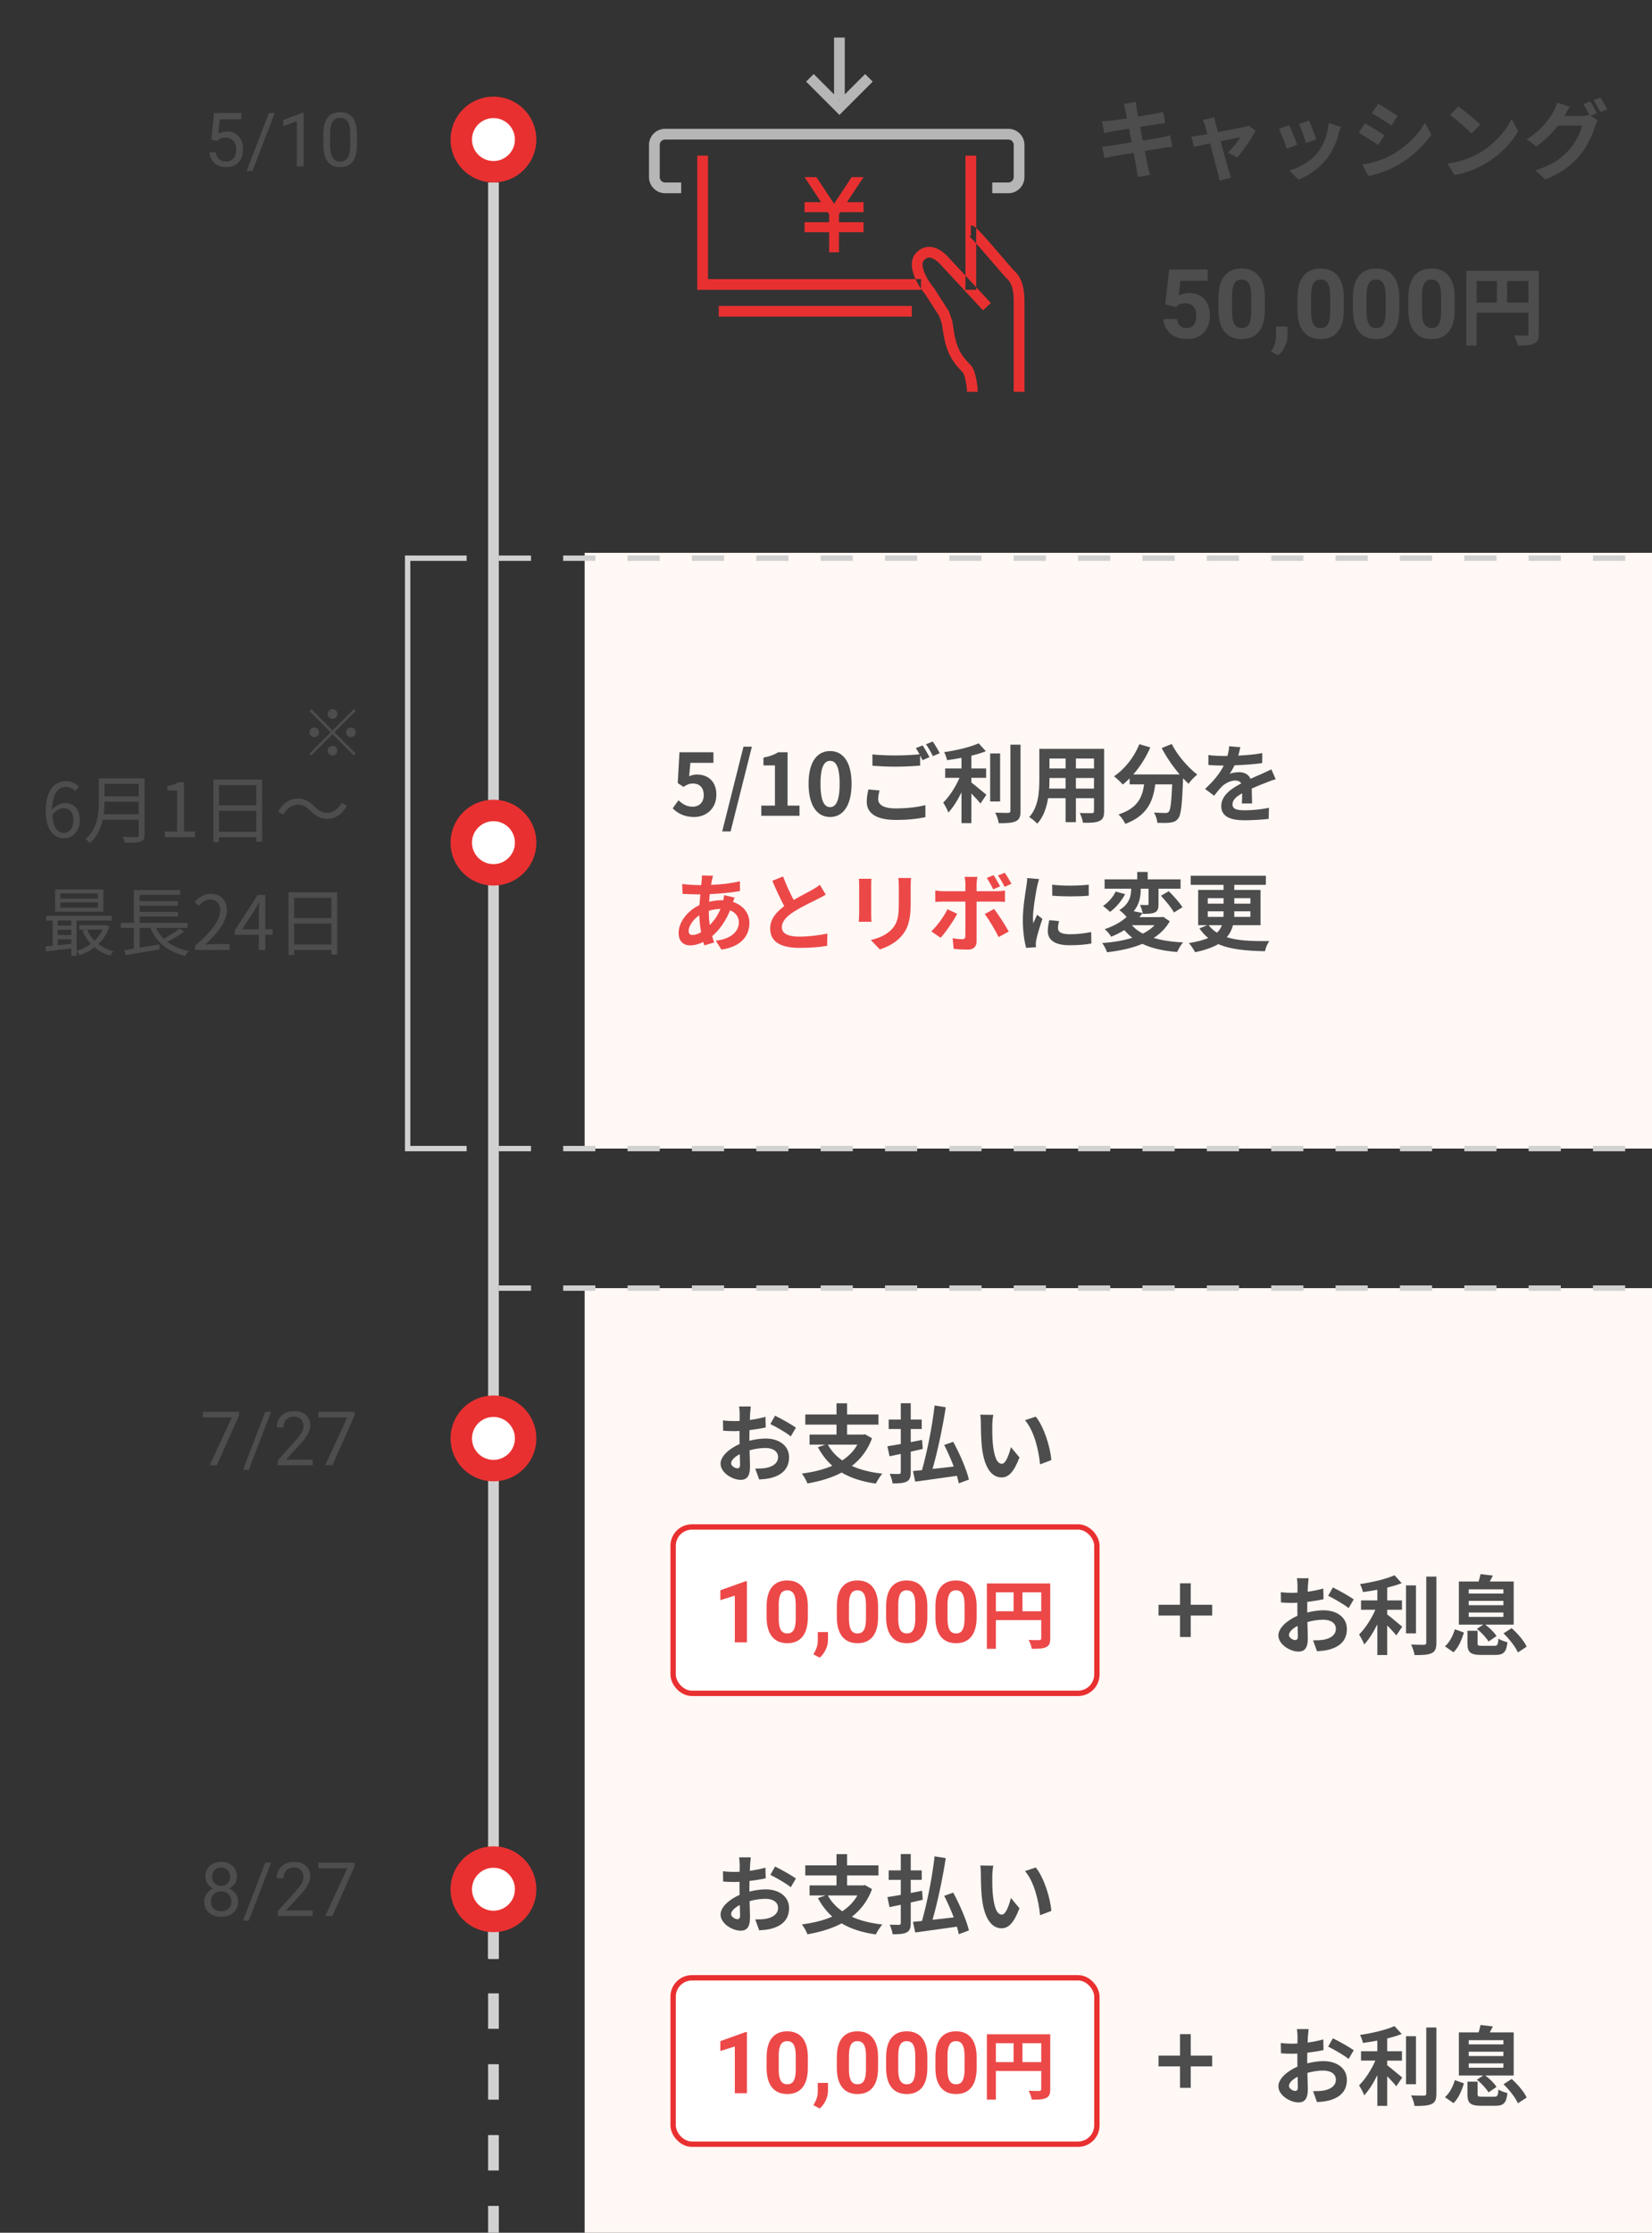 <svg width="308" height="416" viewBox="0 0 308 416" xmlns="http://www.w3.org/2000/svg" fill="none"><rect x="0" y="0" width="308" height="416" fill="#333333" stroke="none"/><path d="M308 214v-111h-199v111h199z" fill="#FFF8F5"/><path d="M93 365v-331h-2v331h2z" fill="#D1D1D1"/><path d="M92 345v71" stroke="#D1D1D1" stroke-width="2" stroke-dasharray="6.6 6.6"/><path d="M129.416 152.224c2.192 0 4.144-1.52 4.144-4.16 0-2.576-1.664-3.76-3.648-3.76-.544 0-.96.112-1.424.336l.224-2.512h4.304v-1.968h-6.336l-.32 5.744 1.072.704c.688-.448 1.072-.624 1.776-.624 1.2 0 2 .768 2 2.144 0 1.392-.864 2.176-2.096 2.176-1.104 0-1.936-.544-2.608-1.2l-1.088 1.504c.88.88 2.128 1.616 4 1.616zm5.23 2.688h1.568l3.968-15.792h-1.568l-3.968 15.792zm7.291-2.912h7.12v-1.904h-2.224v-9.936h-1.744c-.752.464-1.568.768-2.752.992v1.456h2.144v7.488h-2.544v1.904zm12.83.224c2.4 0 4-2.112 4-6.192s-1.6-6.096-4-6.096c-2.416 0-4.016 2-4.016 6.096 0 4.08 1.6 6.192 4.016 6.192zm0-1.84c-1.024 0-1.792-1.024-1.792-4.352 0-3.312.768-4.272 1.792-4.272 1.008 0 1.776.96 1.776 4.272 0 3.328-.768 4.352-1.776 4.352zm7.134-3.296c-.128.608-.304 1.376-.304 2.288 0 2.176 1.808 3.392 5.44 3.392 2.224 0 4.128-.208 5.504-.528l-.016-2.24c-1.408.384-3.424.624-5.568.624-2.288 0-3.232-.736-3.232-1.744 0-.528.112-1.024.256-1.6l-2.08-.192zm8.848-7.696c.224.32.464.736.688 1.152-1.216.112-2.96.208-4.48.208-1.664 0-3.136-.064-4.304-.192v2.112c1.28.096 2.656.176 4.32.176 1.504 0 3.472-.112 4.576-.192v-1.904l.448.88 1.296-.56c-.304-.592-.88-1.6-1.28-2.192l-1.264.512zm1.888-.72c.448.608.96 1.536 1.296 2.208l1.264-.544c-.272-.56-.864-1.584-1.296-2.176l-1.264.512zm8.464 6.256h2.752v-1.744h-2.752v-2.384c.976-.24 1.904-.512 2.704-.832l-1.344-1.472c-1.552.704-4.128 1.312-6.432 1.648.224.4.464 1.072.544 1.488.864-.112 1.776-.256 2.688-.432v1.984h-3.04v1.744h2.672c-.72 1.664-1.888 3.488-3.04 4.608.304.48.768 1.296.96 1.856.88-.928 1.728-2.304 2.448-3.76v5.728h1.84v-5.52c.64.656 1.312 1.376 1.696 1.872l1.104-1.632c-.432-.336-2.016-1.696-2.8-2.288v-.864zm5.36-4.544h-1.856v8.944h1.856v-8.944zm1.92-1.632v12.304c0 .288-.128.384-.432.4-.336 0-1.36 0-2.4-.048.288.544.576 1.424.656 1.968 1.456.016 2.528-.048 3.184-.368.656-.304.88-.832.88-1.936v-12.32h-1.888zm12.208 8.176v-1.968h3.376v1.968h-3.376zm-4.976 0c.032-.592.048-1.168.048-1.68v-.288h3.008v1.968h-3.056zm3.056-5.6v1.856h-3.008v-1.856h3.008zm5.296 1.856h-3.376v-1.856h3.376v1.856zm1.888-3.664h-12.08v5.712c0 2.24-.144 5.088-1.888 7.008.432.224 1.2.88 1.504 1.232 1.152-1.248 1.728-3.008 2.016-4.752h3.264v4.464h1.92v-4.464h3.376v2.4c0 .288-.112.384-.416.384-.288 0-1.344.016-2.24-.032.24.496.544 1.312.608 1.824 1.44.016 2.416-.016 3.072-.336.64-.288.864-.8.864-1.824v-11.616zm10.736-.144c.88 1.68 2.08 3.44 3.344 4.912h-8.64c1.264-1.44 2.384-3.2 3.168-5.04l-2.048-.592c-.96 2.432-2.72 4.64-4.72 5.984.464.336 1.28 1.104 1.632 1.536.432-.336.864-.72 1.28-1.152v1.12h2.704c-.32 2.336-1.152 4.432-4.768 5.6.464.432 1.024 1.216 1.264 1.76 4.144-1.552 5.184-4.288 5.584-7.36h3.152c-.144 3.344-.32 4.768-.64 5.104-.176.192-.352.224-.64.224-.4 0-1.232-.016-2.112-.08.336.544.592 1.344.624 1.92.944.032 1.872.032 2.416-.048.624-.08 1.056-.24 1.456-.752.56-.672.752-2.56.928-7.392v-.112c.352.368.688.72 1.024 1.024.368-.544 1.104-1.312 1.616-1.712-1.744-1.344-3.744-3.664-4.752-5.696l-1.872.752zm16.848 10.32c-.016-.72-.048-1.888-.064-2.768.976-.448 1.872-.8 2.576-1.072.544-.224 1.376-.544 1.888-.672l-.8-1.84c-.576.272-1.136.544-1.744.816-.656.288-1.328.56-2.144.944-.352-.816-1.152-1.232-2.112-1.232-.528 0-1.376.112-1.792.32.336-.464.656-1.04.912-1.6 1.696-.064 3.648-.192 5.168-.416l.016-1.856c-1.392.256-2.992.384-4.48.464.192-.64.304-1.184.384-1.568l-2.08-.176c-.016.448-.128 1.088-.32 1.808h-.768c-.8 0-1.984-.048-2.784-.176v1.856c.864.08 2.032.112 2.672.112h.192c-.704 1.408-1.824 2.816-3.488 4.352l1.696 1.264c.544-.688.992-1.264 1.472-1.744.608-.576 1.584-1.088 2.48-1.088.432 0 .848.144 1.104.544-1.808.928-3.728 2.208-3.728 4.224 0 2.048 1.872 2.64 4.352 2.64 1.488 0 3.424-.128 4.48-.256l.064-2.064c-1.392.288-3.152.464-4.496.464-1.552 0-2.304-.24-2.304-1.12 0-.784.64-1.408 1.808-2.048-.016.688-.032 1.424-.064 1.888h1.904zm-37.269 15.136l.016 2.048c1.984.176 4.848.176 6.8 0v-2.048c-1.712.208-4.864.272-6.816 0zm-.544 6.608c-.16.736-.272 1.408-.272 2.064 0 1.616 1.296 2.608 4.032 2.608 1.792 0 3.072-.128 4.096-.32l-.048-2.144c-1.376.288-2.544.416-3.968.416-1.6 0-2.208-.416-2.208-1.12 0-.432.064-.816.192-1.328l-1.824-.176zm-4.112-7.84c0 .496-.096 1.104-.16 1.552-.176 1.216-.656 3.888-.656 6.272 0 2.144.304 4.08.624 5.184l1.824-.128-.032-.656c0-.16.048-.512.096-.736.16-.848.688-2.56 1.136-3.888l-.992-.768c-.224.512-.48 1.04-.704 1.6-.048-.336-.064-.72-.064-1.024 0-1.584.544-4.752.768-5.808.064-.288.256-1.088.384-1.408l-2.224-.192zm23.744 8.784c-.592.624-1.328 1.136-2.176 1.568-.832-.432-1.504-.944-2.048-1.568h4.224zm1.6-1.568l-.336.064h-4.08c.208-.256.4-.512.592-.768l-1.68-.336c1.152-1.328 1.328-2.912 1.328-4.192h1.456v2.832c0 .16-.048.208-.24.208-.176 0-.8 0-1.36-.016.224.464.464 1.168.528 1.664.96 0 1.696-.016 2.256-.272.544-.272.672-.736.672-1.536v-2.88h4.112v-1.744h-6.128v-1.376h-1.952v1.376h-6.08v1.744h4.96c-.016 1.232-.272 2.832-2.224 3.984.416.288 1.072.88 1.36 1.28-.928.864-2.272 1.664-4.08 2.272.4.288.96.96 1.2 1.408.928-.368 1.744-.784 2.464-1.232.448.528.944 1.008 1.488 1.424-1.648.528-3.568.832-5.616.992.336.416.752 1.232.896 1.712 2.368-.272 4.64-.752 6.592-1.568 1.744.832 3.888 1.312 6.48 1.52.24-.528.704-1.344 1.104-1.792-2.096-.096-3.936-.368-5.472-.832 1.248-.8 2.272-1.824 2.992-3.104l-1.232-.832zm-8.864-4.704c-.416.96-1.36 2.048-2.352 2.688.352.24.96.752 1.312 1.104 1.104-.784 2.16-2.064 2.816-3.312l-1.776-.48zm8.448.784c.896.944 1.984 2.256 2.432 3.12l1.584-.976c-.512-.848-1.632-2.096-2.544-2.992l-1.472.848zm11.376 5.488c-.192.512-.464.96-.928 1.392-.592-.368-1.088-.816-1.552-1.392h2.48zm-2.64-2.592h2.944v.512c0 .176 0 .352-.016.528h-2.928v-1.04zm0-2.448h2.944v1.024h-2.944v-1.024zm7.952 0v1.024h-3.008v-1.024h3.008zm0 3.488h-3.024c.016-.176.016-.352.016-.512v-.528h3.008v1.04zm1.888 1.552v-6.576h-4.896v-.944h5.888v-1.696h-14.016v1.696h6.128v.944h-4.736v6.576h1.696l-1.456.592c.48.704 1.024 1.312 1.648 1.792-.912.384-2.08.704-3.616.944.416.448.928 1.248 1.152 1.696 1.856-.368 3.264-.896 4.336-1.504 2.288 1.008 5.232 1.248 8.704 1.328.112-.656.464-1.456.816-1.888-3.248.016-5.872-.048-7.952-.736.592-.656.96-1.424 1.168-2.224h5.136z" fill="#4D4D4D"/><path d="M132.152 169.696c.608-.192 1.344-.336 2.176-.352-.528 1.28-1.232 2.24-2 3.008-.112-.784-.176-1.648-.176-2.624v-.032zm-3.024 4.512c-.512 0-.736-.272-.736-.768 0-.896.8-2.112 1.984-2.912.032 1.088.16 2.176.336 3.168-.592.336-1.136.512-1.584.512zm5.872-7.424c-.016.224-.08.624-.144.944h-.272c-.784 0-1.616.112-2.368.288.016-.48.064-.96.112-1.424 1.952-.096 4.08-.288 5.632-.576l-.016-1.824c-1.744.416-3.456.608-5.376.672.048-.304.096-.592.16-.848.048-.24.112-.528.224-.848l-2.08-.048c.016.272-.016.656-.048.944l-.096.848h-.608c-.976 0-2.368-.128-2.928-.208l.064 1.84c.736.032 1.968.096 2.8.096h.512c-.064.64-.112 1.312-.16 1.984-2.208 1.04-3.888 3.184-3.888 5.2 0 1.616.976 2.32 2.144 2.32.832 0 1.68-.256 2.448-.64l.208.64 1.824-.544c-.128-.384-.256-.768-.368-1.184 1.2-.992 2.464-2.64 3.344-4.8 1.072.416 1.632 1.264 1.632 2.224 0 1.552-1.248 3.088-4.304 3.424l1.056 1.664c3.888-.576 5.216-2.768 5.216-4.992 0-1.856-1.216-3.28-3.056-3.888.096-.304.208-.64.288-.816l-1.952-.448zm17.856-1.936c-.4.336-.864.608-1.456.96-.752.416-2.128 1.12-3.424 1.872-.64-1.216-1.376-2.736-1.984-4.384l-2 .816c.72 1.68 1.488 3.36 2.224 4.72-1.52 1.12-2.624 2.416-2.624 4.176 0 2.72 2.384 3.6 5.536 3.6 2.064 0 3.744-.16 5.088-.384l.032-2.288c-1.408.32-3.552.576-5.184.576-2.192 0-3.296-.608-3.296-1.744 0-1.104.88-2.016 2.208-2.88 1.44-.928 3.424-1.856 4.416-2.352.576-.288 1.088-.56 1.568-.848l-1.104-1.84zm7.264-1.12c.048.352.064.912.064 1.216v5.392c0 .48-.064 1.104-.08 1.408h2.368c-.032-.368-.048-.992-.048-1.392v-5.408c0-.512.016-.864.048-1.216h-2.352zm7.36-.144c.064.448.096.96.096 1.6v3.04c0 2.496-.208 3.696-1.296 4.896-.976 1.04-2.32 1.648-3.92 2.016l1.68 1.76c1.168-.368 2.832-1.152 3.888-2.32 1.184-1.312 1.856-2.784 1.856-6.224v-3.168c0-.64.032-1.152.064-1.6h-2.368zm21.088 1.088c-.288-.56-.816-1.472-1.248-2.064l-1.264.512c.448.608.912 1.44 1.248 2.112l1.264-.56zm-2.112.48c-.288-.592-.816-1.504-1.216-2.096l-1.264.528c.432.608.88 1.472 1.2 2.112l1.28-.544zm-9.808 4.256c-.656 1.344-1.936 3.104-3.008 4.128l1.728 1.184c.88-.944 2.352-3.04 3.088-4.464l-1.808-.848zm9.168-1.424c.432 0 1.056.016 1.552.048v-2.096c-.416.064-1.12.112-1.568.112h-3.728v-1.28c0-.4.112-1.168.144-1.392h-2.368c.064.272.144.976.144 1.392v1.28h-4.064c-.496 0-1.072-.064-1.552-.128v2.128c.448-.048 1.072-.064 1.552-.064h4.064v.016c0 .752 0 5.824-.016 6.416-.016.416-.176.576-.592.576-.384 0-1.088-.064-1.776-.192l.192 1.984c.816.096 1.744.144 2.608.144 1.136 0 1.664-.576 1.664-1.504v-7.44h3.744zm-2.224 2.32c.768.976 1.904 2.912 2.592 4.288l1.888-1.024c-.64-1.168-1.92-3.184-2.736-4.208l-1.744.944z" fill="#EC4848"/><circle cx="92" cy="26" r="6" transform="rotate(90 92 26)" fill="#fff" stroke="#E93030" stroke-width="4"/><circle cx="92" cy="268" r="6" transform="rotate(90 92 268)" fill="#fff" stroke="#E93030" stroke-width="4"/><path d="M39.408 26.01l.506-4.963h5.1v1.169h-4.026l-.301 2.714c.488-.287 1.041-.431 1.661-.431.907 0 1.627.301 2.16.902.533.597.8 1.406.8 2.427 0 1.025-.278 1.834-.834 2.427-.551.588-1.324.882-2.317.882-.88 0-1.597-.244-2.153-.731-.556-.488-.873-1.162-.95-2.024h1.196c.078.57.28 1 .608 1.292.328.287.761.431 1.299.431.588 0 1.048-.201 1.381-.602.337-.401.506-.955.506-1.661 0-.665-.182-1.199-.547-1.6-.36-.406-.841-.608-1.442-.608-.551 0-.984.121-1.299.362l-.335.273-1.012-.26zm7.663 5.845h-1.087l4.156-10.808h1.08l-4.149 10.808zm9.543-.855h-1.272v-8.429l-2.55.936v-1.148l3.623-1.36h.198v10.001zm9.946-4.245c0 1.481-.253 2.582-.759 3.302-.506.72-1.297 1.08-2.372 1.08-1.062 0-1.848-.351-2.358-1.053-.51-.706-.775-1.759-.793-3.158v-1.688c0-1.463.253-2.55.759-3.261.506-.711 1.299-1.066 2.379-1.066 1.071 0 1.859.344 2.365 1.032.506.684.766 1.741.779 3.172v1.641zm-1.265-1.729c0-1.071-.15-1.85-.451-2.338-.301-.492-.777-.738-1.429-.738-.647 0-1.119.244-1.415.732-.296.488-.449 1.237-.458 2.249v2.023c0 1.076.155 1.871.465 2.386.314.51.788.766 1.422.766.624 0 1.087-.242 1.388-.725.305-.483.465-1.244.478-2.283v-2.071z" fill="#4D4D4D"/><circle cx="92" cy="157" r="6" transform="rotate(90 92 157)" fill="#fff" stroke="#E93030" stroke-width="4"/><path d="M87 104h-11v110h11" stroke="#D1D1D1"/><path d="M11.948 155.188c-1.288 0-2.058-1.162-2.212-3.29.672-.952 1.456-1.316 2.1-1.316 1.246 0 1.848.882 1.848 2.268 0 1.4-.756 2.338-1.736 2.338zm2.758-8.596c-.56-.602-1.33-1.05-2.394-1.05-1.988 0-3.794 1.54-3.794 5.558 0 3.388 1.456 5.082 3.43 5.082 1.596 0 2.94-1.344 2.94-3.332 0-2.142-1.106-3.22-2.842-3.22-.812 0-1.708.476-2.338 1.246.056-3.192 1.246-4.27 2.646-4.27.63 0 1.246.294 1.652.784l.7-.798zm4.616 5.124c.112-.826.154-1.624.154-2.352h6.398v2.352h-6.552zm6.552-5.67v2.324h-6.398v-2.324h6.398zm1.078-1.022h-8.526v4.284c0 2.226-.224 5.068-2.45 7.028.21.154.63.532.77.756 1.358-1.19 2.058-2.772 2.408-4.354h6.72v2.8c0 .308-.112.406-.434.42-.322 0-1.442.014-2.618-.028.182.294.378.784.448 1.078 1.498 0 2.422-.014 2.954-.196.518-.168.728-.532.728-1.26v-10.528zm3.78 10.976h5.628v-1.064h-2.058v-9.198h-.98c-.56.322-1.218.56-2.128.728v.812h1.82v7.658h-2.282v1.064zm10.104-1.022v-3.906h6.944v3.906h-6.944zm6.944-8.708v3.78h-6.944v-3.78h6.944zm-7.994-1.022v11.662h1.05v-.91h6.944v.854h1.092v-11.606h-9.086zm21.238 7.322c1.484 0 2.772-.854 3.654-2.45l-.994-.532c-.574 1.106-1.54 1.848-2.646 1.848-1.008 0-1.624-.434-2.38-1.148-.98-.98-1.876-1.498-3.15-1.498-1.484 0-2.772.854-3.654 2.45l.994.532c.574-1.106 1.54-1.848 2.646-1.848 1.022 0 1.624.434 2.38 1.148.98.966 1.876 1.498 3.15 1.498zm-42.775 14.868h-7v-.966h7v.966zm0 1.68h-7v-.98h7v.98zm1.022-3.388h-9.002v4.13h9.002v-4.13zm-.14 7.476c-.364.784-.882 1.47-1.512 2.058-.574-.588-1.05-1.288-1.372-2.058h2.884zm-8.372 1.792h2.534v.854c-.868.098-1.736.182-2.534.266v-1.12zm0-1.764h2.534v.98h-2.534v-.98zm2.534-1.722v.938h-2.534v-.938h2.534zm6.482.84l-.182.028h-4.816v.826h1.204l-.602.182c.378.938.896 1.764 1.54 2.464-.798.602-1.708 1.05-2.632 1.33v-5.67h6.552v-.868h-12.236v.868h1.204v4.704c-.49.056-.938.098-1.33.126l.098.924c1.302-.154 3.01-.35 4.718-.56v1.358h.994v-.868c.182.182.434.546.546.784.98-.336 1.932-.812 2.786-1.47.826.686 1.806 1.218 2.926 1.54.126-.238.406-.616.63-.812-1.078-.266-2.03-.728-2.828-1.344.896-.868 1.624-1.96 2.058-3.29l-.63-.252zm13.706.658c-.728.602-1.96 1.344-2.954 1.89-.602-.588-1.078-1.26-1.442-2.016h5.866v-.938h-8.918v-1.19h7.14v-.854h-7.14v-1.162h7.14v-.854h-7.14v-1.162h7.56v-.882h-8.624v6.104h-2.45v.938h2.45v3.864c-.658.098-1.274.196-1.778.266l.266.952c1.666-.28 4.06-.686 6.286-1.078l-.042-.924c-1.232.21-2.506.42-3.668.616v-3.696h1.988c1.176 2.73 3.304 4.48 6.51 5.222.126-.28.42-.714.644-.91-1.596-.322-2.926-.896-3.99-1.722 1.022-.504 2.226-1.218 3.15-1.904l-.854-.56zm2.87 3.99h6.454v-1.106h-2.842c-.518 0-1.148.056-1.68.098 2.408-2.282 4.018-4.368 4.018-6.412 0-1.834-1.148-3.038-2.982-3.038-1.302 0-2.184.602-3.024 1.512l.742.728c.56-.672 1.288-1.19 2.128-1.19 1.274 0 1.89.854 1.89 2.03 0 1.764-1.484 3.808-4.704 6.622v.756zm8.76-3.85l2.338-3.5c.294-.504.574-1.008.826-1.512h.056c-.028.532-.084 1.358-.084 1.862v3.15h-3.136zm5.712 0h-1.358v-6.412h-1.414l-4.27 6.594v.84h4.466v2.828h1.218v-2.828h1.358v-1.022zm4.014 2.828v-3.906h6.944v3.906h-6.944zm6.944-8.708v3.78h-6.944v-3.78h6.944zm-7.994-1.022v11.662h1.05v-.91h6.944v.854h1.092v-11.606h-9.086zM62.9 133.02c0-.492-.408-.9-.9-.9-.492 0-.9.408-.9.9 0 .492.408.9.9.9.492 0 .9-.408.9-.9zm-4.86-.888l-.348.348 3.96 3.96-3.972 3.972.348.348 3.972-3.972 3.96 3.96.348-.348-3.96-3.96 3.96-3.96-.348-.348-3.96 3.96-3.96-3.96zm.54 3.408c-.492 0-.9.408-.9.9 0 .492.408.9.9.9.492 0 .9-.408.9-.9 0-.492-.408-.9-.9-.9zm6.84 1.8c.492 0 .9-.408.9-.9 0-.492-.408-.9-.9-.9-.492 0-.9.408-.9.9 0 .492.408.9.9.9zm-4.32 2.52c0 .492.408.9.9.9.492 0 .9-.408.9-.9 0-.492-.408-.9-.9-.9-.492 0-.9.408-.9.9zM44.556 263.047v.711l-4.122 9.242h-1.333l4.115-8.914h-5.387v-1.039h6.727zm5.981 0l-4.149 10.807h-1.087l4.156-10.807h1.08zm7.766 8.914v1.039h-6.515v-.909l3.261-3.63c.401-.447.711-.825.93-1.135.223-.314.378-.595.465-.841.091-.25.137-.506.137-.765 0-.328-.068-.625-.205-.889-.132-.269-.328-.483-.588-.643-.26-.159-.574-.239-.943-.239-.442 0-.811.087-1.108.26-.292.169-.51.406-.656.711-.146.305-.219.656-.219 1.053h-1.265c0-.561.123-1.074.369-1.538.246-.465.611-.834 1.094-1.108.483-.278 1.078-.417 1.784-.417.629 0 1.167.112 1.613.335.447.219.788.529 1.025.93.242.396.362.861.362 1.394 0 .292-.05.588-.15.889-.096.296-.23.592-.403.889-.169.296-.367.588-.595.875-.223.287-.463.569-.718.847l-2.666 2.892h4.99zm7.786-8.914v.711l-4.122 9.242h-1.333l4.115-8.914h-5.387v-1.039h6.727z" fill="#4D4D4D"/><circle cx="92" cy="352" r="6" transform="rotate(90 92 352)" fill="#fff" stroke="#E93030" stroke-width="4"/><path d="M44.398 354.307c0 .606-.141 1.121-.424 1.545-.278.419-.656.738-1.135.957-.474.218-1.009.328-1.606.328-.597 0-1.135-.11-1.613-.328-.479-.219-.857-.538-1.135-.957-.278-.424-.417-.939-.417-1.545 0-.397.075-.759.226-1.087.155-.333.371-.622.649-.868.283-.247.615-.436.998-.568.387-.137.813-.205 1.278-.205.611 0 1.155.119 1.634.356.479.232.855.553 1.128.963.278.411.417.88.417 1.409zm-1.271-.028c0-.369-.08-.695-.239-.977-.16-.287-.383-.511-.67-.67-.287-.16-.62-.239-.998-.239-.387 0-.722.079-1.005.239-.278.159-.494.383-.649.67-.155.282-.232.608-.232.977 0 .383.075.711.226.985.155.269.374.476.656.622.287.141.627.212 1.019.212.392 0 .729-.071 1.012-.212.283-.146.499-.353.649-.622.155-.274.233-.602.233-.985zm1.039-4.641c0 .483-.128.918-.383 1.305-.255.388-.604.693-1.046.916-.442.224-.943.335-1.504.335-.57 0-1.078-.111-1.524-.335-.442-.223-.788-.528-1.039-.916-.251-.387-.376-.822-.376-1.305 0-.579.125-1.071.376-1.477.255-.405.604-.715 1.046-.93.442-.214.946-.321 1.511-.321.57 0 1.076.107 1.518.321.442.215.788.525 1.039.93.255.406.383.898.383 1.477zm-1.265.02c0-.332-.071-.626-.212-.882-.141-.255-.337-.455-.588-.601-.251-.151-.542-.226-.875-.226-.333 0-.624.071-.875.212-.246.137-.44.333-.581.588-.137.255-.205.558-.205.909 0 .342.068.641.205.896.141.255.337.453.588.594.251.142.542.212.875.212.333 0 .622-.07.868-.212.251-.141.447-.339.588-.594.141-.255.212-.554.212-.896zm7.636-2.611l-4.149 10.807h-1.087l4.156-10.807h1.08zm7.766 8.914v1.039h-6.515v-.909l3.261-3.63c.401-.447.711-.825.93-1.135.223-.314.378-.595.465-.841.091-.25.137-.506.137-.765 0-.328-.068-.625-.205-.889-.132-.269-.328-.483-.588-.643-.26-.159-.574-.239-.943-.239-.442 0-.811.087-1.108.26-.292.169-.51.406-.656.711-.146.305-.219.656-.219 1.053h-1.265c0-.561.123-1.074.369-1.538.246-.465.611-.834 1.094-1.108.483-.278 1.078-.417 1.784-.417.629 0 1.167.112 1.613.335.447.219.788.529 1.025.93.242.396.362.861.362 1.394 0 .292-.05.588-.15.889-.096.296-.23.592-.403.889-.169.296-.367.588-.595.875-.223.287-.463.569-.718.847l-2.666 2.892h4.99zm7.786-8.914v.711l-4.122 9.242h-1.333l4.115-8.914h-5.387v-1.039h6.727z" fill="#4D4D4D"/><path d="M308 416v-176h-199v176h199z" fill="#FFF8F5"/><path d="M93 240h215M93 104h215M93 214h215" stroke="#D1D1D1" stroke-dasharray="6 6"/><rect x="125.5" y="284.5" width="79" height="31" rx="3.5" fill="#fff" stroke="#E93030"/><path d="M137.464 273.576c-.416 0-1.152-.448-1.152-.928 0-.56.64-1.216 1.616-1.712.032.832.048 1.552.048 1.952 0 .544-.224.688-.512.688zm2.256-5.696c0-.464 0-.944.016-1.424 1.04-.128 2.128-.288 3.024-.496l-.048-1.984c-.832.24-1.872.448-2.912.592l.048-1.136c.032-.4.096-1.088.128-1.376h-2.176c.048.288.112 1.056.112 1.392 0 .272 0 .736-.016 1.296-.32.016-.624.032-.912.032-.576 0-1.264-.016-2.192-.128l.032 1.92c.688.064 1.488.08 2.208.08.256 0 .544-.016.848-.032v1.328c0 .368 0 .736.016 1.104-1.936.848-3.552 2.272-3.552 3.664 0 1.68 2.192 3.008 3.744 3.008 1.024 0 1.744-.512 1.744-2.48 0-.544-.048-1.76-.08-3.024.976-.272 2-.432 2.976-.432 1.376 0 2.336.624 2.336 1.696 0 1.152-1.024 1.808-2.304 2.032-.56.096-1.232.112-1.952.112l.736 2.032c.624-.032 1.344-.096 2.08-.256 2.512-.624 3.488-2.032 3.488-3.904 0-2.176-1.92-3.472-4.352-3.472-.88 0-1.968.144-3.04.416v-.56zm3.904-2.56c.992.48 3.056 1.648 3.808 2.304l.96-1.632c-.832-.592-2.672-1.632-3.888-2.224l-.88 1.552zm16.224 3.84c-.688 1.216-1.648 2.176-2.816 2.944-1.152-.8-2.048-1.776-2.688-2.944h5.504zm1.408-1.936l-.336.064h-2.992v-1.856h5.856v-1.888h-5.856v-2.08h-1.968v2.08h-5.824v1.888h5.824v1.856h-5.024v1.872h2.96l-1.408.48c.736 1.36 1.616 2.512 2.688 3.456-1.648.72-3.584 1.184-5.68 1.456.368.432.864 1.328 1.04 1.84 2.336-.4 4.512-1.04 6.384-2.032 1.712 1.024 3.824 1.696 6.368 2.064.272-.56.816-1.408 1.216-1.856-2.208-.24-4.096-.72-5.68-1.44 1.648-1.28 2.96-2.96 3.76-5.152l-1.328-.752zm10.784 2.736l-.128-1.68-2.112.416v-2.448h2.048v-1.76h-2.048v-3.04h-1.856v3.04h-2.256v1.76h2.256v2.8c-.944.16-1.792.32-2.496.416l.4 1.872c.64-.128 1.344-.288 2.096-.448v3.392c0 .256-.096.336-.336.352-.224 0-1.008 0-1.728-.032.24.512.48 1.296.544 1.792 1.216 0 2.064-.064 2.624-.352.56-.304.752-.768.752-1.744v-3.824l2.24-.512zm8.608 5.712c-.448-1.904-1.712-4.8-2.928-7.04l-1.68.592c.624 1.232 1.264 2.656 1.776 4.016-1.344.16-2.688.32-3.952.448.928-3.232 1.872-7.648 2.464-11.488l-2.08-.336c-.432 3.872-1.408 8.72-2.352 12.048l-1.68.16.416 1.984c2.112-.304 5.008-.672 7.776-1.088.144.512.272.992.352 1.408l1.888-.704zm4.544-12.064l-2.432-.032c.096.48.112 1.152.112 1.6 0 .976.032 2.816.176 4.272.448 4.256 1.968 5.824 3.696 5.824 1.28 0 2.272-.976 3.328-3.728l-1.6-1.92c-.304 1.248-.928 3.104-1.68 3.104-.992 0-1.472-1.552-1.696-3.84-.096-1.136-.112-2.336-.096-3.36 0-.432.08-1.36.192-1.92zm7.92.336l-2.016.672c1.728 1.952 2.576 5.68 2.816 8.224l2.096-.8c-.176-2.432-1.392-6.256-2.896-8.096z" fill="#4D4D4D"/><path d="M139.258 306h-2.258v-8.703l-2.695.836v-1.836l4.711-1.688h.242v11.391zm11.359-4.703c0 1.573-.325 2.776-.976 3.609-.651.834-1.605 1.25-2.86 1.25-1.239 0-2.187-.409-2.843-1.226-.657-.818-.993-1.99-1.008-3.516v-2.094c0-1.588.328-2.794.984-3.617.662-.823 1.612-1.234 2.852-1.234 1.239 0 2.187.409 2.843 1.226.657.813.993 1.982 1.008 3.508v2.094zm-2.258-2.297c0-.943-.13-1.628-.39-2.055-.255-.432-.657-.648-1.203-.648-.532 0-.925.206-1.18.617-.25.406-.383 1.044-.398 1.914v2.766c0 .927.124 1.617.374 2.07.256.448.662.672 1.219.672.552 0 .951-.216 1.196-.648.244-.433.372-1.094.382-1.985v-2.703zm4.469 9.852l-1.18-.618.282-.507c.349-.636.528-1.269.539-1.899v-1.75h1.906l-.008 1.563c-.005.578-.151 1.161-.437 1.75-.287.588-.654 1.075-1.102 1.461zm10.883-7.555c0 1.573-.326 2.776-.977 3.609-.651.834-1.604 1.25-2.859 1.25-1.24 0-2.187-.409-2.844-1.226-.656-.818-.992-1.99-1.008-3.516v-2.094c0-1.588.329-2.794.985-3.617.661-.823 1.612-1.234 2.851-1.234 1.24 0 2.188.409 2.844 1.226.656.813.992 1.982 1.008 3.508v2.094zm-2.258-2.297c0-.943-.13-1.628-.391-2.055-.255-.432-.656-.648-1.203-.648-.531 0-.924.206-1.179.617-.25.406-.383 1.044-.399 1.914v2.766c0 .927.125 1.617.375 2.07.255.448.662.672 1.219.672.552 0 .951-.216 1.195-.648.245-.433.373-1.094.383-1.985v-2.703zm11.445 2.297c0 1.573-.325 2.776-.976 3.609-.651.834-1.604 1.25-2.86 1.25-1.239 0-2.187-.409-2.843-1.226-.657-.818-.992-1.99-1.008-3.516v-2.094c0-1.588.328-2.794.984-3.617.662-.823 1.612-1.234 2.852-1.234 1.239 0 2.187.409 2.844 1.226.656.813.992 1.982 1.007 3.508v2.094zm-2.257-2.297c0-.943-.131-1.628-.391-2.055-.255-.432-.656-.648-1.203-.648-.531 0-.925.206-1.18.617-.25.406-.383 1.044-.398 1.914v2.766c0 .927.125 1.617.375 2.07.255.448.661.672 1.218.672.553 0 .951-.216 1.196-.648.245-.433.372-1.094.383-1.985v-2.703zm11.445 2.297c0 1.573-.326 2.776-.977 3.609-.651.834-1.604 1.25-2.859 1.25-1.24 0-2.188-.409-2.844-1.226-.656-.818-.992-1.99-1.008-3.516v-2.094c0-1.588.329-2.794.985-3.617.661-.823 1.612-1.234 2.851-1.234 1.24 0 2.188.409 2.844 1.226.656.813.992 1.982 1.008 3.508v2.094zm-2.258-2.297c0-.943-.13-1.628-.39-2.055-.256-.432-.657-.648-1.204-.648-.531 0-.924.206-1.179.617-.25.406-.383 1.044-.399 1.914v2.766c0 .927.125 1.617.375 2.07.255.448.662.672 1.219.672.552 0 .951-.216 1.195-.648.245-.433.373-1.094.383-1.985v-2.703zm10.8 1.204v-3.528h3.5v3.528h-3.5zm-4.956-3.528h3.304v3.528h-3.304v-3.528zm10.136-1.652h-11.816v12.18h1.68v-5.348h8.456v3.388c0 .238-.098.322-.364.336-.28 0-1.19.014-1.988-.042.238.434.518 1.204.602 1.666 1.246 0 2.086-.028 2.646-.308.588-.266.784-.728.784-1.638v-10.234z" fill="#EC4848"/><path d="M220 295h2v10h-2v-10zM216 301v-2h10v2h-10zM241.464 305.576c-.416 0-1.152-.448-1.152-.928 0-.56.64-1.216 1.616-1.712.032.832.048 1.552.048 1.952 0 .544-.224.688-.512.688zm2.256-5.696c0-.464 0-.944.016-1.424 1.04-.128 2.128-.288 3.024-.496l-.048-1.984c-.832.24-1.872.448-2.912.592l.048-1.136c.032-.4.096-1.088.128-1.376h-2.176c.048.288.112 1.056.112 1.392 0 .272 0 .736-.016 1.296-.32.016-.624.032-.912.032-.576 0-1.264-.016-2.192-.128l.032 1.92c.688.064 1.488.08 2.208.08.256 0 .544-.016.848-.032v1.328c0 .368 0 .736.016 1.104-1.936.848-3.552 2.272-3.552 3.664 0 1.68 2.192 3.008 3.744 3.008 1.024 0 1.744-.512 1.744-2.48 0-.544-.048-1.76-.08-3.024.976-.272 2-.432 2.976-.432 1.376 0 2.336.624 2.336 1.696 0 1.152-1.024 1.808-2.304 2.032-.56.096-1.232.112-1.952.112l.736 2.032c.624-.032 1.344-.096 2.08-.256 2.512-.624 3.488-2.032 3.488-3.904 0-2.176-1.92-3.472-4.352-3.472-.88 0-1.968.144-3.04.416v-.56zm3.904-2.56c.992.48 3.056 1.648 3.808 2.304l.96-1.632c-.832-.592-2.672-1.632-3.888-2.224l-.88 1.552zm11.008 2.608h2.752v-1.744h-2.752v-2.384c.976-.24 1.904-.512 2.704-.832l-1.344-1.472c-1.552.704-4.128 1.312-6.432 1.648.224.4.464 1.072.544 1.488.864-.112 1.776-.256 2.688-.432v1.984h-3.04v1.744h2.672c-.72 1.664-1.888 3.488-3.04 4.608.304.48.768 1.296.96 1.856.88-.928 1.728-2.304 2.448-3.76v5.728h1.84v-5.52c.64.656 1.312 1.376 1.696 1.872l1.104-1.632c-.432-.336-2.016-1.696-2.8-2.288v-.864zm5.36-4.544h-1.856v8.944h1.856v-8.944zm1.92-1.632v12.304c0 .288-.128.384-.432.4-.336 0-1.36 0-2.4-.048.288.544.576 1.424.656 1.968 1.456.016 2.528-.048 3.184-.368.656-.304.88-.832.88-1.936v-12.32h-1.888zm7.92 6.688h6.464v.816h-6.464v-.816zm0-2.176h6.464v.816h-6.464v-.816zm0-2.144h6.464v.784h-6.464v-.784zm1.52 7.36c.848.688 1.776 1.68 2.176 2.368l1.488-1.024c-.416-.672-1.296-1.52-2.096-2.128h5.296v-8.032h-4.464c.176-.336.384-.704.576-1.104l-2.304-.272c-.064.4-.208.912-.352 1.376h-3.68v8.032h4.56l-1.2.784zm-4.352 4.368c.96-.944 1.536-2.368 1.936-3.68l-1.696-.608c-.336 1.184-.976 2.416-1.84 3.184l1.6 1.104zm5.36-1.2c-.768 0-.88-.048-.88-.512v-2.288h-1.888v2.32c0 1.648.496 2.176 2.576 2.176h2.592c1.552 0 2.08-.48 2.288-2.368-.496-.112-1.296-.4-1.68-.672-.08 1.184-.192 1.344-.784 1.344h-2.224zm3.952-2.32c1.104 1.056 2.24 2.528 2.688 3.552l1.632-1.072c-.48-1.072-1.68-2.464-2.8-3.456l-1.52.976z" fill="#4D4D4D"/><rect x="125.5" y="368.5" width="79" height="31" rx="3.5" fill="#fff" stroke="#E93030"/><path d="M137.464 357.576c-.416 0-1.152-.448-1.152-.928 0-.56.64-1.216 1.616-1.712.032.832.048 1.552.048 1.952 0 .544-.224.688-.512.688zm2.256-5.696c0-.464 0-.944.016-1.424 1.04-.128 2.128-.288 3.024-.496l-.048-1.984c-.832.24-1.872.448-2.912.592l.048-1.136c.032-.4.096-1.088.128-1.376h-2.176c.048.288.112 1.056.112 1.392 0 .272 0 .736-.016 1.296-.32.016-.624.032-.912.032-.576 0-1.264-.016-2.192-.128l.032 1.92c.688.064 1.488.08 2.208.08.256 0 .544-.016.848-.032v1.328c0 .368 0 .736.016 1.104-1.936.848-3.552 2.272-3.552 3.664 0 1.68 2.192 3.008 3.744 3.008 1.024 0 1.744-.512 1.744-2.48 0-.544-.048-1.76-.08-3.024.976-.272 2-.432 2.976-.432 1.376 0 2.336.624 2.336 1.696 0 1.152-1.024 1.808-2.304 2.032-.56.096-1.232.112-1.952.112l.736 2.032c.624-.032 1.344-.096 2.08-.256 2.512-.624 3.488-2.032 3.488-3.904 0-2.176-1.92-3.472-4.352-3.472-.88 0-1.968.144-3.04.416v-.56zm3.904-2.56c.992.48 3.056 1.648 3.808 2.304l.96-1.632c-.832-.592-2.672-1.632-3.888-2.224l-.88 1.552zm16.224 3.84c-.688 1.216-1.648 2.176-2.816 2.944-1.152-.8-2.048-1.776-2.688-2.944h5.504zm1.408-1.936l-.336.064h-2.992v-1.856h5.856v-1.888h-5.856v-2.08h-1.968v2.08h-5.824v1.888h5.824v1.856h-5.024v1.872h2.96l-1.408.48c.736 1.36 1.616 2.512 2.688 3.456-1.648.72-3.584 1.184-5.68 1.456.368.432.864 1.328 1.04 1.84 2.336-.4 4.512-1.04 6.384-2.032 1.712 1.024 3.824 1.696 6.368 2.064.272-.56.816-1.408 1.216-1.856-2.208-.24-4.096-.72-5.68-1.44 1.648-1.28 2.96-2.96 3.76-5.152l-1.328-.752zm10.784 2.736l-.128-1.68-2.112.416v-2.448h2.048v-1.76h-2.048v-3.04h-1.856v3.04h-2.256v1.76h2.256v2.8c-.944.16-1.792.32-2.496.416l.4 1.872c.64-.128 1.344-.288 2.096-.448v3.392c0 .256-.096.336-.336.352-.224 0-1.008 0-1.728-.032.24.512.48 1.296.544 1.792 1.216 0 2.064-.064 2.624-.352.56-.304.752-.768.752-1.744v-3.824l2.24-.512zm8.608 5.712c-.448-1.904-1.712-4.8-2.928-7.04l-1.68.592c.624 1.232 1.264 2.656 1.776 4.016-1.344.16-2.688.32-3.952.448.928-3.232 1.872-7.648 2.464-11.488l-2.08-.336c-.432 3.872-1.408 8.72-2.352 12.048l-1.68.16.416 1.984c2.112-.304 5.008-.672 7.776-1.088.144.512.272.992.352 1.408l1.888-.704zm4.544-12.064l-2.432-.032c.096.48.112 1.152.112 1.6 0 .976.032 2.816.176 4.272.448 4.256 1.968 5.824 3.696 5.824 1.28 0 2.272-.976 3.328-3.728l-1.6-1.92c-.304 1.248-.928 3.104-1.68 3.104-.992 0-1.472-1.552-1.696-3.84-.096-1.136-.112-2.336-.096-3.36 0-.432.08-1.36.192-1.92zm7.92.336l-2.016.672c1.728 1.952 2.576 5.68 2.816 8.224l2.096-.8c-.176-2.432-1.392-6.256-2.896-8.096z" fill="#4D4D4D"/><path d="M139.258 390h-2.258v-8.703l-2.695.836v-1.836l4.711-1.688h.242v11.391zm11.359-4.703c0 1.573-.325 2.776-.976 3.609-.651.834-1.605 1.25-2.86 1.25-1.239 0-2.187-.409-2.843-1.226-.657-.818-.993-1.99-1.008-3.516v-2.094c0-1.588.328-2.794.984-3.617.662-.823 1.612-1.234 2.852-1.234 1.239 0 2.187.409 2.843 1.226.657.813.993 1.982 1.008 3.508v2.094zm-2.258-2.297c0-.943-.13-1.628-.39-2.055-.255-.432-.657-.648-1.203-.648-.532 0-.925.206-1.18.617-.25.406-.383 1.044-.398 1.914v2.766c0 .927.124 1.617.374 2.07.256.448.662.672 1.219.672.552 0 .951-.216 1.196-.648.244-.433.372-1.094.382-1.985v-2.703zm4.469 9.852l-1.18-.618.282-.507c.349-.636.528-1.269.539-1.899v-1.75h1.906l-.008 1.563c-.005.578-.151 1.161-.437 1.75-.287.588-.654 1.075-1.102 1.461zm10.883-7.555c0 1.573-.326 2.776-.977 3.609-.651.834-1.604 1.25-2.859 1.25-1.24 0-2.187-.409-2.844-1.226-.656-.818-.992-1.99-1.008-3.516v-2.094c0-1.588.329-2.794.985-3.617.661-.823 1.612-1.234 2.851-1.234 1.24 0 2.188.409 2.844 1.226.656.813.992 1.982 1.008 3.508v2.094zm-2.258-2.297c0-.943-.13-1.628-.391-2.055-.255-.432-.656-.648-1.203-.648-.531 0-.924.206-1.179.617-.25.406-.383 1.044-.399 1.914v2.766c0 .927.125 1.617.375 2.07.255.448.662.672 1.219.672.552 0 .951-.216 1.195-.648.245-.433.373-1.094.383-1.985v-2.703zm11.445 2.297c0 1.573-.325 2.776-.976 3.609-.651.834-1.604 1.25-2.86 1.25-1.239 0-2.187-.409-2.843-1.226-.657-.818-.992-1.99-1.008-3.516v-2.094c0-1.588.328-2.794.984-3.617.662-.823 1.612-1.234 2.852-1.234 1.239 0 2.187.409 2.844 1.226.656.813.992 1.982 1.007 3.508v2.094zm-2.257-2.297c0-.943-.131-1.628-.391-2.055-.255-.432-.656-.648-1.203-.648-.531 0-.925.206-1.18.617-.25.406-.383 1.044-.398 1.914v2.766c0 .927.125 1.617.375 2.07.255.448.661.672 1.218.672.553 0 .951-.216 1.196-.648.245-.433.372-1.094.383-1.985v-2.703zm11.445 2.297c0 1.573-.326 2.776-.977 3.609-.651.834-1.604 1.25-2.859 1.25-1.24 0-2.188-.409-2.844-1.226-.656-.818-.992-1.99-1.008-3.516v-2.094c0-1.588.329-2.794.985-3.617.661-.823 1.612-1.234 2.851-1.234 1.24 0 2.188.409 2.844 1.226.656.813.992 1.982 1.008 3.508v2.094zm-2.258-2.297c0-.943-.13-1.628-.39-2.055-.256-.432-.657-.648-1.204-.648-.531 0-.924.206-1.179.617-.25.406-.383 1.044-.399 1.914v2.766c0 .927.125 1.617.375 2.07.255.448.662.672 1.219.672.552 0 .951-.216 1.195-.648.245-.433.373-1.094.383-1.985v-2.703zm10.8 1.204v-3.528h3.5v3.528h-3.5zm-4.956-3.528h3.304v3.528h-3.304v-3.528zm10.136-1.652h-11.816v12.18h1.68v-5.348h8.456v3.388c0 .238-.098.322-.364.336-.28 0-1.19.014-1.988-.042.238.434.518 1.204.602 1.666 1.246 0 2.086-.028 2.646-.308.588-.266.784-.728.784-1.638v-10.234z" fill="#EC4848"/><path d="M220 379h2v10h-2v-10zM216 385v-2h10v2h-10zM241.464 389.576c-.416 0-1.152-.448-1.152-.928 0-.56.64-1.216 1.616-1.712.032.832.048 1.552.048 1.952 0 .544-.224.688-.512.688zm2.256-5.696c0-.464 0-.944.016-1.424 1.04-.128 2.128-.288 3.024-.496l-.048-1.984c-.832.24-1.872.448-2.912.592l.048-1.136c.032-.4.096-1.088.128-1.376h-2.176c.048.288.112 1.056.112 1.392 0 .272 0 .736-.016 1.296-.32.016-.624.032-.912.032-.576 0-1.264-.016-2.192-.128l.032 1.92c.688.064 1.488.08 2.208.08.256 0 .544-.016.848-.032v1.328c0 .368 0 .736.016 1.104-1.936.848-3.552 2.272-3.552 3.664 0 1.68 2.192 3.008 3.744 3.008 1.024 0 1.744-.512 1.744-2.48 0-.544-.048-1.76-.08-3.024.976-.272 2-.432 2.976-.432 1.376 0 2.336.624 2.336 1.696 0 1.152-1.024 1.808-2.304 2.032-.56.096-1.232.112-1.952.112l.736 2.032c.624-.032 1.344-.096 2.08-.256 2.512-.624 3.488-2.032 3.488-3.904 0-2.176-1.92-3.472-4.352-3.472-.88 0-1.968.144-3.04.416v-.56zm3.904-2.56c.992.48 3.056 1.648 3.808 2.304l.96-1.632c-.832-.592-2.672-1.632-3.888-2.224l-.88 1.552zm11.008 2.608h2.752v-1.744h-2.752v-2.384c.976-.24 1.904-.512 2.704-.832l-1.344-1.472c-1.552.704-4.128 1.312-6.432 1.648.224.4.464 1.072.544 1.488.864-.112 1.776-.256 2.688-.432v1.984h-3.04v1.744h2.672c-.72 1.664-1.888 3.488-3.04 4.608.304.48.768 1.296.96 1.856.88-.928 1.728-2.304 2.448-3.76v5.728h1.84v-5.52c.64.656 1.312 1.376 1.696 1.872l1.104-1.632c-.432-.336-2.016-1.696-2.8-2.288v-.864zm5.36-4.544h-1.856v8.944h1.856v-8.944zm1.92-1.632v12.304c0 .288-.128.384-.432.4-.336 0-1.36 0-2.4-.048.288.544.576 1.424.656 1.968 1.456.016 2.528-.048 3.184-.368.656-.304.88-.832.88-1.936v-12.32h-1.888zm7.92 6.688h6.464v.816h-6.464v-.816zm0-2.176h6.464v.816h-6.464v-.816zm0-2.144h6.464v.784h-6.464v-.784zm1.52 7.36c.848.688 1.776 1.68 2.176 2.368l1.488-1.024c-.416-.672-1.296-1.52-2.096-2.128h5.296v-8.032h-4.464c.176-.336.384-.704.576-1.104l-2.304-.272c-.064.4-.208.912-.352 1.376h-3.68v8.032h4.56l-1.2.784zm-4.352 4.368c.96-.944 1.536-2.368 1.936-3.68l-1.696-.608c-.336 1.184-.976 2.416-1.84 3.184l1.6 1.104zm5.36-1.2c-.768 0-.88-.048-.88-.512v-2.288h-1.888v2.32c0 1.648.496 2.176 2.576 2.176h2.592c1.552 0 2.08-.48 2.288-2.368-.496-.112-1.296-.4-1.68-.672-.08 1.184-.192 1.344-.784 1.344h-2.224zm3.952-2.32c1.104 1.056 2.24 2.528 2.688 3.552l1.632-1.072c-.48-1.072-1.68-2.464-2.8-3.456l-1.52.976zM218.16 25.216c-.416.128-1.008.256-1.632.384-.72.144-2.032.352-3.472.592l-.496-2.544 3.2-.512c.48-.064 1.12-.16 1.472-.192l-.384-2.096c-.384.112-.992.24-1.504.336-.576.112-1.792.304-3.152.528-.128-.72-.224-1.248-.256-1.472-.08-.384-.128-.928-.176-1.248l-2.256.368c.112.384.224.768.32 1.216l.288 1.456c-1.376.224-2.608.4-3.168.464-.496.064-.976.096-1.488.112l.432 2.208c.48-.128.912-.224 1.472-.336.496-.08 1.728-.288 3.136-.512l.48 2.56c-1.616.256-3.104.496-3.84.608-.512.064-1.232.16-1.664.176l.448 2.144c.368-.096.912-.208 1.6-.336.688-.128 2.192-.384 3.824-.656.256 1.344.464 2.448.544 2.912.096.464.144 1.008.224 1.616l2.304-.416c-.144-.512-.304-1.088-.416-1.568-.096-.496-.32-1.568-.576-2.88 1.408-.224 2.704-.432 3.472-.56.608-.096 1.264-.208 1.68-.24l-.416-2.112zm12.512 4.096c1.12-1.2 2.736-3.6 3.408-5.008l-1.28-.912c-.224.112-.528.208-.816.256-.624.144-2.864.576-4.896.96l-.432-1.552c-.096-.416-.192-.832-.256-1.216l-2.144.512c.176.336.336.72.448 1.136.112.352.256.864.416 1.488-.736.144-1.312.24-1.536.272-.528.096-.96.144-1.472.192l.496 1.92c.48-.112 1.648-.352 2.992-.64.576 2.192 1.232 4.672 1.472 5.536.128.448.24.976.288 1.392l2.176-.528c-.128-.32-.336-1.024-.432-1.312-.256-.832-.928-3.296-1.536-5.488 1.728-.368 3.312-.688 3.696-.768-.432.784-1.536 2.144-2.352 2.88l1.76.88zm13.408-6.832l-1.904.624c.4.832 1.104 2.768 1.296 3.552l1.92-.672c-.224-.736-1.008-2.816-1.312-3.504zm3.648.448c-.176 2-.944 4.128-2.032 5.488-1.328 1.664-3.552 2.88-5.312 3.344l1.68 1.712c1.872-.704 3.872-2.048 5.36-3.968 1.088-1.408 1.76-3.072 2.176-4.688.096-.32.192-.656.384-1.168l-2.256-.72zm-7.36.4l-1.92.688c.384.704 1.184 2.832 1.456 3.696l1.952-.736c-.32-.896-1.088-2.832-1.488-3.648zm16.576-4l-1.168 1.76c1.056.592 2.72 1.68 3.616 2.304l1.2-1.776c-.832-.576-2.592-1.696-3.648-2.288zm-2.976 11.36l1.2 2.112c1.424-.256 3.712-1.056 5.344-1.984 2.624-1.504 4.88-3.536 6.368-5.744l-1.232-2.176c-1.28 2.288-3.504 4.48-6.224 6-1.744.944-3.664 1.488-5.456 1.792zm.512-7.712l-1.168 1.776c1.088.56 2.736 1.648 3.648 2.272l1.168-1.792c-.816-.576-2.576-1.68-3.648-2.256zm17.376-3.136l-1.504 1.6c1.168.816 3.168 2.56 4 3.456l1.632-1.68c-.928-.96-3.008-2.624-4.128-3.376zm-2 10.656l1.344 2.112c2.256-.384 4.32-1.28 5.936-2.256 2.576-1.552 4.704-3.76 5.92-5.92l-1.248-2.256c-1.008 2.16-3.104 4.608-5.824 6.224-1.552.928-3.632 1.744-6.128 2.096zm27.872-9.408c-.304-.592-.864-1.616-1.264-2.192l-1.264.512c.4.576.848 1.424 1.168 2.064l-.112-.064c-.352.112-.896.192-1.392.192h-3.216l.048-.08c.192-.352.608-1.072.992-1.632l-2.352-.768c-.144.544-.464 1.28-.72 1.68-.784 1.376-2.176 3.44-4.992 5.136l1.792 1.344c1.584-1.072 2.976-2.48 4.032-3.872h4.512c-.256 1.184-1.184 3.12-2.272 4.352-1.408 1.6-3.184 2.992-6.448 3.968l1.888 1.696c3.008-1.2 4.928-2.656 6.448-4.528 1.456-1.776 2.368-3.904 2.8-5.344.128-.384.352-.832.528-1.136l-1.36-.832 1.184-.496zm-.64-2.4c.448.608.96 1.536 1.28 2.208l1.28-.544c-.288-.56-.88-1.584-1.296-2.176l-1.264.512zM217.248 56.707l.738-6.504h7.172v2.118h-5.089l-.316 2.751c.603-.322 1.245-.483 1.925-.483 1.218 0 2.174.378 2.865 1.134.691.756 1.037 1.813 1.037 3.173 0 .826-.176 1.567-.527 2.224-.346.65-.844 1.157-1.494 1.52-.651.358-1.418.536-2.303.536-.774 0-1.491-.155-2.153-.466-.663-.316-1.187-.759-1.574-1.327-.381-.568-.583-1.216-.606-1.942h2.514c.052.533.237.949.553 1.248.322.293.741.439 1.257.439.574 0 1.017-.205 1.327-.615.311-.416.466-1.002.466-1.758 0-.727-.179-1.283-.536-1.67-.358-.387-.864-.58-1.521-.58-.603 0-1.092.158-1.467.475l-.246.228-2.022-.501zm18.571 1.002c0 1.769-.366 3.123-1.098 4.06-.733.938-1.805 1.406-3.217 1.406-1.395 0-2.461-.46-3.199-1.38-.739-.92-1.117-2.238-1.134-3.955v-2.355c0-1.787.369-3.144 1.107-4.069.744-.926 1.814-1.389 3.208-1.389 1.395 0 2.461.46 3.2 1.38.738.914 1.116 2.229 1.133 3.946v2.356zm-2.54-2.584c0-1.06-.146-1.831-.439-2.312-.287-.486-.738-.729-1.354-.729-.597 0-1.04.231-1.327.694-.281.457-.43 1.175-.448 2.153v3.111c0 1.043.141 1.819.422 2.329.287.504.744.756 1.371.756.621 0 1.069-.243 1.345-.729.275-.486.419-1.23.43-2.232v-3.041zm5.028 11.083l-1.328-.694.317-.571c.392-.715.595-1.427.606-2.136v-1.969h2.145l-.009 1.758c-.006.65-.17 1.307-.492 1.969-.322.662-.735 1.21-1.239 1.644zm12.243-8.499c0 1.769-.366 3.123-1.099 4.06-.732.938-1.805 1.406-3.217 1.406-1.394 0-2.461-.46-3.199-1.38-.738-.92-1.116-2.238-1.134-3.955v-2.355c0-1.787.37-3.144 1.108-4.069.744-.926 1.813-1.389 3.208-1.389 1.394 0 2.461.46 3.199 1.38.738.914 1.116 2.229 1.134 3.946v2.356zm-2.54-2.584c0-1.06-.147-1.831-.44-2.312-.287-.486-.738-.729-1.353-.729-.598 0-1.04.231-1.327.694-.282.457-.431 1.175-.449 2.153v3.111c0 1.043.141 1.819.422 2.329.287.504.744.756 1.371.756.621 0 1.07-.243 1.345-.729.275-.486.419-1.23.431-2.232v-3.041zm12.876 2.584c0 1.769-.366 3.123-1.099 4.06-.732.938-1.805 1.406-3.217 1.406-1.394 0-2.461-.46-3.199-1.38-.738-.92-1.116-2.238-1.134-3.955v-2.355c0-1.787.369-3.144 1.108-4.069.744-.926 1.813-1.389 3.208-1.389 1.394 0 2.461.46 3.199 1.38.738.914 1.116 2.229 1.134 3.946v2.356zm-2.54-2.584c0-1.06-.147-1.831-.44-2.312-.287-.486-.738-.729-1.353-.729-.598 0-1.04.231-1.327.694-.282.457-.431 1.175-.449 2.153v3.111c0 1.043.141 1.819.422 2.329.287.504.744.756 1.371.756.621 0 1.07-.243 1.345-.729.275-.486.419-1.23.431-2.232v-3.041zm12.876 2.584c0 1.769-.367 3.123-1.099 4.06-.732.938-1.805 1.406-3.217 1.406-1.394 0-2.461-.46-3.199-1.38-.738-.92-1.116-2.238-1.134-3.955v-2.355c0-1.787.369-3.144 1.108-4.069.744-.926 1.813-1.389 3.208-1.389 1.394 0 2.461.46 3.199 1.38.738.914 1.116 2.229 1.134 3.946v2.356zm-2.54-2.584c0-1.06-.147-1.831-.44-2.312-.287-.486-.738-.729-1.353-.729-.598 0-1.04.231-1.327.694-.282.457-.431 1.175-.449 2.153v3.111c0 1.043.141 1.819.422 2.329.287.504.744.756 1.371.756.621 0 1.07-.243 1.345-.729.275-.486.419-1.23.431-2.232v-3.041zm12.288 1.251v-4.032h4v4.032h-4zm-5.664-4.032h3.776v4.032h-3.776v-4.032zm11.584-1.888h-13.504v13.92h1.92v-6.112h9.664v3.872c0 .272-.112.368-.416.384-.32 0-1.36.016-2.272-.048.272.496.592 1.376.688 1.904 1.424 0 2.384-.032 3.024-.352.672-.304.896-.832.896-1.872v-11.696z" fill="#4D4D4D"/><path fill-rule="evenodd" clip-rule="evenodd" d="M130 29h2v23h39.708v2h-41.708v-25zm52 0v25h-2v-25h2zm-23.211 4l-3.289 4.964-3.289-4.964h-2.211l3.092 4.667h-3.092v1.867h4.328l.255.386v1.481h-4.583v1.867h4.583v3.733h1.834v-3.733h4.583v-1.867h-4.583v-1.481l.255-.386h4.328v-1.867h-3.092l3.092-4.667h-2.211zm-24.789 24h36v2h-36v-2zM187.736 51.919c-.256-.234-.837-.9-1.503-1.672l-1.029-1.199-1.357-1.579c-.843-.976-1.668-1.919-2.312-2.615-.324-.35-.589-.623-.782-.804l-.187-.164-.004-.003.041.024.001.001c.018.009.171.091.396.091v-2c.266 0 .465.102.528.135l.229.146c.12.089.245.199.365.312.244.23.548.544.881.904.67.724 1.514 1.689 2.358 2.666l1.371 1.596 1.016 1.182c.716.831 1.195 1.371 1.339 1.504 1.003.918 1.471 2.096 1.694 3.197.219 1.076.219 2.16.219 2.962v16.396h-2v-16.364c0-.831-.003-1.733-.179-2.596-.173-.853-.499-1.584-1.085-2.121zm-12.461-2.707c-.326-.365-.872-.86-1.454-1.09-.278-.11-.526-.144-.747-.111-.211.032-.47.135-.769.426-.356.347-.455 1.049-.002 2.237.421 1.103 1.179 2.214 1.717 2.838l.046.053 2.862 4.458.621 1.813.014.091c.279 1.906.486 3.272.938 4.498.437 1.185 1.118 2.271 2.405 3.523.35.341.571.824.719 1.228.159.435.283.926.379 1.397.189.933.288 1.907.288 2.424h-2c0-.35-.078-1.187-.249-2.027-.084-.415-.184-.801-.297-1.109-.056-.154-.11-.274-.159-.363l-.076-.119c-1.472-1.433-2.333-2.764-2.886-4.264-.529-1.435-.761-2.994-1.028-4.808l-.482-1.409-2.656-4.137c-.646-.761-1.514-2.037-2.024-3.376-.491-1.287-.823-3.119.475-4.383.567-.552 1.201-.87 1.865-.97.653-.099 1.263.024 1.78.228 1.002.395 1.794 1.15 2.206 1.612l7.972 8.585-1.466 1.361-7.985-8.6-.007-.008z" fill="#E93030"/><path fill-rule="evenodd" clip-rule="evenodd" d="M121 27c0-1.657 1.343-3 3-3h64c1.657 0 3 1.343 3 3v6c0 1.657-1.343 3-3 3h-3v-2h3c.552 0 1-.448 1-1v-6c0-.552-.448-1-1-1h-64c-.552 0-1 .448-1 1v6c0 .552.448 1 1 1h3v2h-3c-1.657 0-3-1.343-3-3v-6zM155.5 17.586v-10.586h2v10.586l3.793-3.793 1.414 1.414-6.207 6.207-6.207-6.207 1.414-1.414 3.793 3.793zm.914.914l.086.086.086-.086h-.172z" fill="#B6B6B6"/></svg>